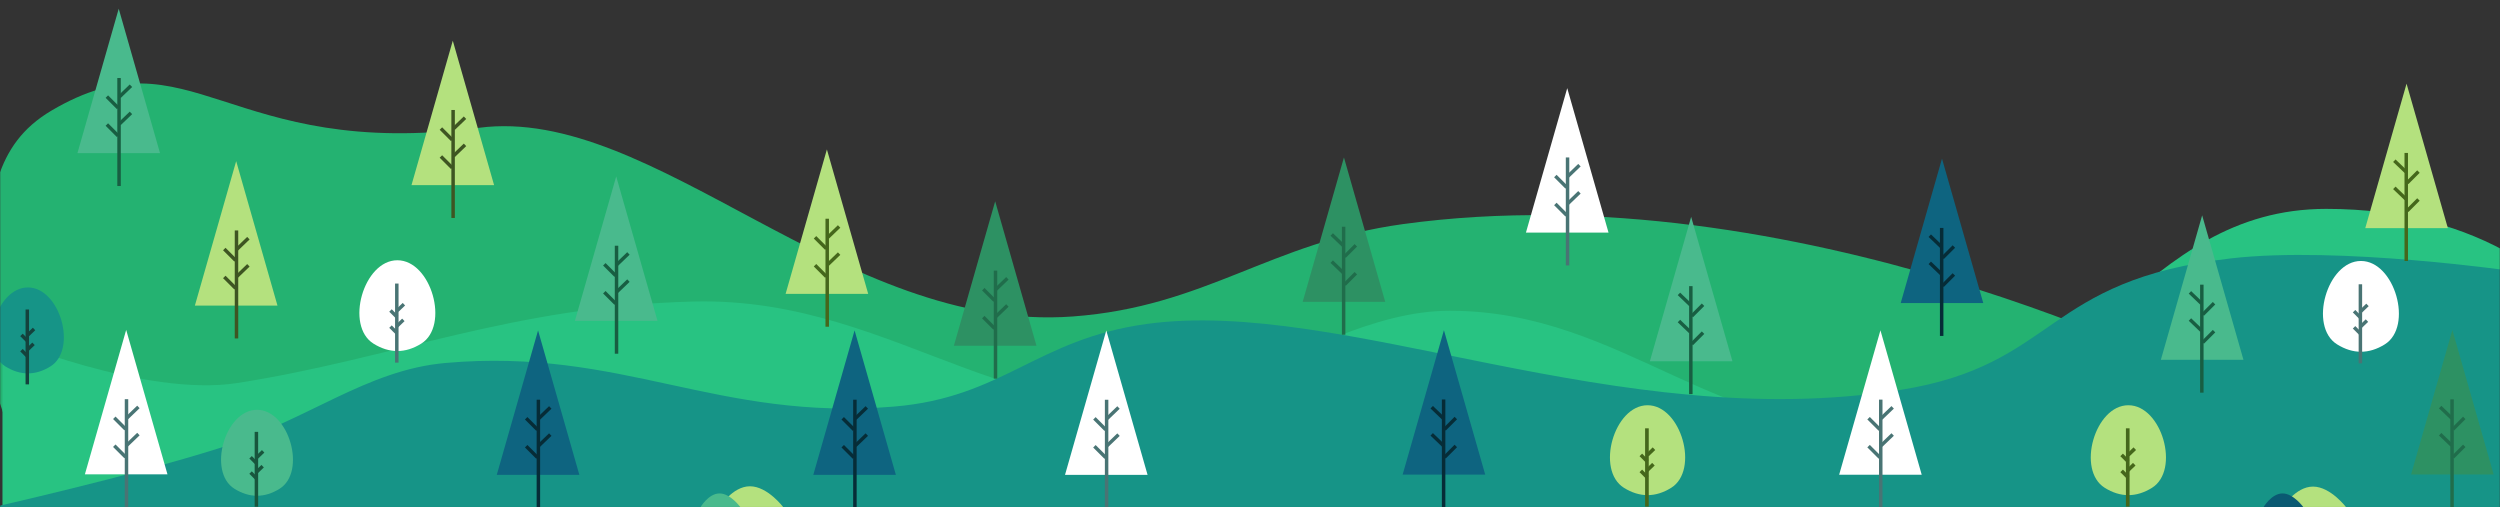<svg width="1434" height="291" viewBox="0 0 1434 291" fill="none" xmlns="http://www.w3.org/2000/svg">
<rect x="0" y="0" width="1434" height="291" fill="#333333" stroke="none"/>
<mask id="mask0_111_527" style="mask-type:alpha" maskUnits="userSpaceOnUse" x="0" y="0" width="1434" height="291">
<rect width="1434" height="291" fill="#C4C4C4"/>
</mask>
<g mask="url(#mask0_111_527)">
<path d="M615.297 181.534C691.858 175.907 728.552 139.031 804.603 128.565C1030.79 97.436 1262.94 216.878 1262.94 216.878L1591.42 240.23H3.01C3.01 240.23 -16.611 187.86 -10.987 154.347C-4.437 115.324 -4.466 83.446 29.632 63.373C109.013 16.642 130.389 92.274 274.695 73.312C375.161 60.112 483.354 191.232 615.297 181.534Z" fill="#24B271"/>
<path d="M831.522 178.253C932.68 178.253 987.229 255.763 1091.3 244.409C1197.32 232.841 1227.67 119.809 1334.33 119.809C1512.13 119.809 1540.36 291.23 1540.36 291.23H1.415V193.73C1.415 193.73 83.053 227.953 135.915 219.73C225.915 205.73 294.012 175.538 397.915 172.953C518.679 169.948 590.678 262.409 703.689 219.73C744.597 204.281 787.794 178.253 831.522 178.253Z" fill="#28C382"/>
<path d="M125.224 257.23C75.014 273.116 -5.285 291.23 -5.285 291.23H1442.36V155.629C1442.36 155.629 1341.75 141.056 1279.73 148.202C1171.63 160.656 1180.34 209.294 1089.99 223.669C927.127 249.579 770.24 170.243 657.606 185.837C594.474 194.578 575.48 227.981 512.773 233.215C411.037 241.707 356.875 199.224 255.6 208.195C210.055 212.23 177.094 240.818 125.224 257.23Z" fill="#169487"/>
<path d="M72.377 189.23L96.062 272.078H48.692L72.377 189.23Z" fill="white"/>
<line x1="72.561" y1="290.931" x2="72.561" y2="228.979" stroke="#497474" stroke-width="2"/>
<line x1="72.755" y1="239.777" x2="79.385" y2="233.413" stroke="#497474" stroke-width="2"/>
<line x1="72.755" y1="255.35" x2="79.385" y2="248.986" stroke="#497474" stroke-width="2"/>
<line x1="65.559" y1="255.657" x2="72.058" y2="262.156" stroke="#497474" stroke-width="2"/>
<line x1="65.559" y1="239.639" x2="72.058" y2="246.138" stroke="#497474" stroke-width="2"/>
<path d="M634.568 189.554L658.253 272.402H610.883L634.568 189.554Z" fill="white"/>
<line x1="634.752" y1="291.254" x2="634.752" y2="229.303" stroke="#497474" stroke-width="2"/>
<line x1="634.945" y1="240.1" x2="641.576" y2="233.737" stroke="#497474" stroke-width="2"/>
<line x1="634.945" y1="255.674" x2="641.576" y2="249.31" stroke="#497474" stroke-width="2"/>
<line x1="627.75" y1="255.981" x2="634.248" y2="262.479" stroke="#497474" stroke-width="2"/>
<line x1="627.75" y1="239.963" x2="634.248" y2="246.461" stroke="#497474" stroke-width="2"/>
<path d="M898.963 50.564L922.648 133.412H875.278L898.963 50.564Z" fill="white"/>
<line x1="899.147" y1="152.265" x2="899.147" y2="90.313" stroke="#497474" stroke-width="2"/>
<line x1="899.341" y1="101.111" x2="905.971" y2="94.747" stroke="#497474" stroke-width="2"/>
<line x1="899.341" y1="116.684" x2="905.971" y2="110.32" stroke="#497474" stroke-width="2"/>
<line x1="892.145" y1="116.991" x2="898.644" y2="123.49" stroke="#497474" stroke-width="2"/>
<line x1="892.145" y1="100.973" x2="898.644" y2="107.472" stroke="#497474" stroke-width="2"/>
<path d="M135.47 92.432L159.155 175.28H111.785L135.47 92.432Z" fill="#B4E17E"/>
<line x1="135.655" y1="194.133" x2="135.655" y2="132.181" stroke="#3E5522" stroke-width="2"/>
<line x1="135.848" y1="142.979" x2="142.479" y2="136.615" stroke="#3E5522" stroke-width="2"/>
<line x1="135.848" y1="158.552" x2="142.479" y2="152.189" stroke="#3E5522" stroke-width="2"/>
<line x1="128.653" y1="158.859" x2="135.151" y2="165.358" stroke="#3E5522" stroke-width="2"/>
<line x1="128.653" y1="142.841" x2="135.151" y2="149.34" stroke="#3E5522" stroke-width="2"/>
<path d="M259.72 23.332L283.405 106.181H236.035L259.72 23.332Z" fill="#B4E17E"/>
<line x1="259.904" y1="125.033" x2="259.904" y2="63.082" stroke="#3E5522" stroke-width="2"/>
<line x1="260.097" y1="73.879" x2="266.728" y2="67.516" stroke="#3E5522" stroke-width="2"/>
<line x1="260.097" y1="89.452" x2="266.728" y2="83.089" stroke="#3E5522" stroke-width="2"/>
<line x1="252.902" y1="89.76" x2="259.401" y2="96.258" stroke="#3E5522" stroke-width="2"/>
<line x1="252.902" y1="73.742" x2="259.401" y2="80.24" stroke="#3E5522" stroke-width="2"/>
<path d="M353.458 101.195L377.143 184.043H329.773L353.458 101.195Z" fill="#49BA8D"/>
<line x1="353.642" y1="202.896" x2="353.642" y2="140.944" stroke="#185E42" stroke-width="2"/>
<line x1="353.836" y1="151.742" x2="360.466" y2="145.378" stroke="#185E42" stroke-width="2"/>
<line x1="353.836" y1="167.315" x2="360.466" y2="160.952" stroke="#185E42" stroke-width="2"/>
<line x1="346.64" y1="167.622" x2="353.139" y2="174.121" stroke="#185E42" stroke-width="2"/>
<line x1="346.64" y1="151.604" x2="353.139" y2="158.103" stroke="#185E42" stroke-width="2"/>
<path d="M68.102 5L91.787 87.848H44.416L68.102 5Z" fill="#49BA8D"/>
<line x1="68.286" y1="106.701" x2="68.286" y2="44.749" stroke="#185E42" stroke-width="2"/>
<line x1="68.479" y1="55.547" x2="75.11" y2="49.183" stroke="#185E42" stroke-width="2"/>
<line x1="68.479" y1="71.12" x2="75.11" y2="64.756" stroke="#185E42" stroke-width="2"/>
<line x1="61.284" y1="71.427" x2="67.782" y2="77.926" stroke="#185E42" stroke-width="2"/>
<line x1="61.284" y1="55.409" x2="67.782" y2="61.908" stroke="#185E42" stroke-width="2"/>
<path d="M970.05 124.387L946.365 207.235H993.735L970.05 124.387Z" fill="#49BA8D"/>
<line y1="-1" x2="61.952" y2="-1" transform="matrix(-4.37114e-08 -1 -1 4.37114e-08 968.866 226.087)" stroke="#185E42" stroke-width="2"/>
<line y1="-1" x2="9.19" y2="-1" transform="matrix(-0.722 -0.692 -0.692 0.722 968.98 175.655)" stroke="#185E42" stroke-width="2"/>
<line y1="-1" x2="9.19" y2="-1" transform="matrix(-0.722 -0.692 -0.692 0.722 968.98 191.228)" stroke="#185E42" stroke-width="2"/>
<line y1="-1" x2="9.19" y2="-1" transform="matrix(-0.707 0.707 0.707 0.707 977.575 191.521)" stroke="#185E42" stroke-width="2"/>
<line y1="-1" x2="9.19" y2="-1" transform="matrix(-0.707 0.707 0.707 0.707 977.575 175.503)" stroke="#185E42" stroke-width="2"/>
<path d="M1263.16 123.521L1239.47 206.369H1286.84L1263.16 123.521Z" fill="#49BA8D"/>
<line y1="-1" x2="61.952" y2="-1" transform="matrix(-4.37114e-08 -1 -1 4.37114e-08 1261.97 225.221)" stroke="#185E42" stroke-width="2"/>
<line y1="-1" x2="9.19" y2="-1" transform="matrix(-0.722 -0.692 -0.692 0.722 1262.09 174.789)" stroke="#185E42" stroke-width="2"/>
<line y1="-1" x2="9.19" y2="-1" transform="matrix(-0.722 -0.692 -0.692 0.722 1262.09 190.362)" stroke="#185E42" stroke-width="2"/>
<line y1="-1" x2="9.19" y2="-1" transform="matrix(-0.707 0.707 0.707 0.707 1270.68 190.655)" stroke="#185E42" stroke-width="2"/>
<line y1="-1" x2="9.19" y2="-1" transform="matrix(-0.707 0.707 0.707 0.707 1270.68 174.637)" stroke="#185E42" stroke-width="2"/>
<path d="M474.309 85.712L497.994 168.56H450.624L474.309 85.712Z" fill="#B4E17E"/>
<line x1="474.493" y1="187.413" x2="474.493" y2="125.461" stroke="#45671B" stroke-width="2"/>
<line x1="474.686" y1="136.258" x2="481.317" y2="129.895" stroke="#45671B" stroke-width="2"/>
<line x1="474.686" y1="151.832" x2="481.317" y2="145.468" stroke="#45671B" stroke-width="2"/>
<line x1="467.491" y1="152.139" x2="473.99" y2="158.638" stroke="#45671B" stroke-width="2"/>
<line x1="467.491" y1="136.121" x2="473.99" y2="142.619" stroke="#45671B" stroke-width="2"/>
<path d="M570.832 115.464L594.517 198.312H547.147L570.832 115.464Z" fill="#2D9163"/>
<line x1="571.016" y1="217.165" x2="571.016" y2="155.213" stroke="#206D4B" stroke-width="2"/>
<line x1="571.21" y1="166.011" x2="577.84" y2="159.647" stroke="#206D4B" stroke-width="2"/>
<line x1="571.21" y1="181.584" x2="577.84" y2="175.221" stroke="#206D4B" stroke-width="2"/>
<line x1="564.014" y1="181.892" x2="570.513" y2="188.39" stroke="#206D4B" stroke-width="2"/>
<line x1="564.014" y1="165.873" x2="570.513" y2="172.372" stroke="#206D4B" stroke-width="2"/>
<path d="M770.888 90.303L747.203 173.151H794.573L770.888 90.303Z" fill="#2D9163"/>
<line y1="-1" x2="61.952" y2="-1" transform="matrix(-4.37114e-08 -1 -1 4.37114e-08 769.704 192.004)" stroke="#206D4B" stroke-width="2"/>
<line y1="-1" x2="9.19" y2="-1" transform="matrix(-0.722 -0.692 -0.692 0.722 769.818 141.571)" stroke="#206D4B" stroke-width="2"/>
<line y1="-1" x2="9.19" y2="-1" transform="matrix(-0.722 -0.692 -0.692 0.722 769.818 157.145)" stroke="#206D4B" stroke-width="2"/>
<line y1="-1" x2="9.19" y2="-1" transform="matrix(-0.707 0.707 0.707 0.707 778.413 157.438)" stroke="#206D4B" stroke-width="2"/>
<line y1="-1" x2="9.19" y2="-1" transform="matrix(-0.707 0.707 0.707 0.707 778.413 141.419)" stroke="#206D4B" stroke-width="2"/>
<path d="M1406.68 189.309L1383 272.157H1430.37L1406.68 189.309Z" fill="#2D9163"/>
<line y1="-1" x2="61.952" y2="-1" transform="matrix(-4.37114e-08 -1 -1 4.37114e-08 1405.5 291.009)" stroke="#206D4B" stroke-width="2"/>
<line y1="-1" x2="9.19" y2="-1" transform="matrix(-0.722 -0.692 -0.692 0.722 1405.61 240.577)" stroke="#206D4B" stroke-width="2"/>
<line y1="-1" x2="9.19" y2="-1" transform="matrix(-0.722 -0.692 -0.692 0.722 1405.61 256.15)" stroke="#206D4B" stroke-width="2"/>
<line y1="-1" x2="9.19" y2="-1" transform="matrix(-0.707 0.707 0.707 0.707 1414.21 256.443)" stroke="#206D4B" stroke-width="2"/>
<line y1="-1" x2="9.19" y2="-1" transform="matrix(-0.707 0.707 0.707 0.707 1414.21 240.425)" stroke="#206D4B" stroke-width="2"/>
<path d="M1380.4 47.991L1356.72 130.839H1404.09L1380.4 47.991Z" fill="#B4E17E"/>
<line y1="-1" x2="61.952" y2="-1" transform="matrix(-4.37114e-08 -1 -1 4.37114e-08 1379.22 149.692)" stroke="#45671B" stroke-width="2"/>
<line y1="-1" x2="9.19" y2="-1" transform="matrix(-0.722 -0.692 -0.692 0.722 1379.33 99.26)" stroke="#45671B" stroke-width="2"/>
<line y1="-1" x2="9.19" y2="-1" transform="matrix(-0.722 -0.692 -0.692 0.722 1379.33 114.833)" stroke="#45671B" stroke-width="2"/>
<line y1="-1" x2="9.19" y2="-1" transform="matrix(-0.707 0.707 0.707 0.707 1387.93 115.126)" stroke="#45671B" stroke-width="2"/>
<line y1="-1" x2="9.19" y2="-1" transform="matrix(-0.707 0.707 0.707 0.707 1387.93 99.108)" stroke="#45671B" stroke-width="2"/>
<path d="M147.423 235.063C165.82 235.063 175.988 270.632 160.372 280.356C151.787 285.701 143.06 285.701 134.475 280.356C118.858 270.632 129.027 235.063 147.423 235.063Z" fill="#49BA8D"/>
<line x1="147.073" y1="290.662" x2="147.073" y2="247.718" stroke="#18563D" stroke-width="2"/>
<line x1="147.317" y1="262.369" x2="150.942" y2="258.89" stroke="#18563D" stroke-width="2"/>
<line x1="147.025" y1="270.883" x2="150.65" y2="267.405" stroke="#18563D" stroke-width="2"/>
<line x1="143.725" y1="271.058" x2="147.278" y2="274.611" stroke="#18563D" stroke-width="2"/>
<line x1="143.725" y1="262.301" x2="147.278" y2="265.854" stroke="#18563D" stroke-width="2"/>
<path d="M945.04 232.444C964.281 232.444 974.916 269.645 958.583 279.816C949.604 285.407 940.476 285.407 931.497 279.816C915.164 269.645 925.799 232.444 945.04 232.444Z" fill="#B4E17E"/>
<line x1="944.673" y1="290.595" x2="944.673" y2="245.68" stroke="#45671B" stroke-width="2.092"/>
<line x1="944.928" y1="261.004" x2="948.719" y2="257.365" stroke="#45671B" stroke-width="2.092"/>
<line x1="944.623" y1="269.909" x2="948.415" y2="266.27" stroke="#45671B" stroke-width="2.092"/>
<line x1="941.172" y1="270.091" x2="944.888" y2="273.807" stroke="#45671B" stroke-width="2.092"/>
<line x1="941.172" y1="260.932" x2="944.888" y2="264.648" stroke="#45671B" stroke-width="2.092"/>
<path d="M1220.83 232.444C1240.07 232.444 1250.71 269.645 1234.38 279.816C1225.4 285.407 1216.27 285.407 1207.29 279.816C1190.96 269.645 1201.59 232.444 1220.83 232.444Z" fill="#B4E17E"/>
<line x1="1220.47" y1="290.595" x2="1220.47" y2="245.68" stroke="#45671B" stroke-width="2.092"/>
<line x1="1220.72" y1="261.004" x2="1224.51" y2="257.365" stroke="#45671B" stroke-width="2.092"/>
<line x1="1220.42" y1="269.909" x2="1224.21" y2="266.27" stroke="#45671B" stroke-width="2.092"/>
<line x1="1216.96" y1="270.091" x2="1220.68" y2="273.807" stroke="#45671B" stroke-width="2.092"/>
<line x1="1216.96" y1="260.932" x2="1220.68" y2="264.648" stroke="#45671B" stroke-width="2.092"/>
<path d="M227.923 149.282C247.353 149.282 258.092 186.849 241.599 197.119C232.531 202.765 223.314 202.765 214.247 197.119C197.753 186.849 208.493 149.282 227.923 149.282Z" fill="white"/>
<line x1="227.608" y1="208.004" x2="227.608" y2="162.648" stroke="#497474" stroke-width="2"/>
<line x1="227.849" y1="178.163" x2="231.678" y2="174.488" stroke="#497474" stroke-width="2"/>
<line x1="227.541" y1="187.155" x2="231.369" y2="183.481" stroke="#497474" stroke-width="2"/>
<line x1="223.977" y1="187.338" x2="227.73" y2="191.091" stroke="#497474" stroke-width="2"/>
<line x1="223.977" y1="178.089" x2="227.73" y2="181.842" stroke="#497474" stroke-width="2"/>
<path d="M1354.23 149.692C1373.66 149.692 1384.4 187.259 1367.91 197.529C1358.84 203.175 1349.62 203.175 1340.56 197.529C1324.06 187.259 1334.8 149.692 1354.23 149.692Z" fill="white"/>
<line x1="1353.92" y1="208.415" x2="1353.92" y2="163.058" stroke="#497474" stroke-width="2"/>
<line x1="1354.16" y1="178.573" x2="1357.99" y2="174.899" stroke="#497474" stroke-width="2"/>
<line x1="1353.85" y1="187.565" x2="1357.68" y2="183.891" stroke="#497474" stroke-width="2"/>
<line x1="1350.29" y1="187.748" x2="1354.04" y2="191.501" stroke="#497474" stroke-width="2"/>
<line x1="1350.29" y1="178.499" x2="1354.04" y2="182.252" stroke="#497474" stroke-width="2"/>
<path d="M16.007 164.874C34.404 164.874 44.572 200.443 28.956 210.167C20.371 215.512 11.644 215.512 3.059 210.167C-12.558 200.443 -2.389 164.874 16.007 164.874Z" fill="#169487"/>
<line x1="15.657" y1="220.473" x2="15.657" y2="177.529" stroke="#14423D" stroke-width="2"/>
<line x1="15.901" y1="192.18" x2="19.526" y2="188.701" stroke="#14423D" stroke-width="2"/>
<line x1="15.609" y1="200.695" x2="19.234" y2="197.216" stroke="#14423D" stroke-width="2"/>
<line x1="12.309" y1="200.869" x2="15.862" y2="204.422" stroke="#14423D" stroke-width="2"/>
<line x1="12.309" y1="192.112" x2="15.862" y2="195.665" stroke="#14423D" stroke-width="2"/>
<path d="M449.48 291.147C449.48 291.147 437.961 291.333 430.177 291.147C423.242 290.982 412.579 291.147 412.579 291.147C412.579 291.147 419.987 278.93 430.177 278.93C440.366 278.93 449.48 291.147 449.48 291.147Z" fill="#B4E17E"/>
<path d="M424.879 291.175C424.879 291.175 417.627 291.299 412.725 291.175C408.359 291.064 401.645 291.175 401.645 291.175C401.645 291.175 406.309 283.03 412.725 283.03C419.141 283.03 424.879 291.175 424.879 291.175Z" fill="#49BA8D"/>
<path d="M1078.62 189.471L1102.3 272.319H1054.93L1078.62 189.471Z" fill="white"/>
<line x1="1078.8" y1="291.171" x2="1078.8" y2="229.22" stroke="#497474" stroke-width="2"/>
<line x1="1079" y1="240.017" x2="1085.63" y2="233.654" stroke="#497474" stroke-width="2"/>
<line x1="1079" y1="255.591" x2="1085.63" y2="249.227" stroke="#497474" stroke-width="2"/>
<line x1="1071.8" y1="255.898" x2="1078.3" y2="262.396" stroke="#497474" stroke-width="2"/>
<line x1="1071.8" y1="239.88" x2="1078.3" y2="246.378" stroke="#497474" stroke-width="2"/>
<path d="M490.19 189.519L513.875 272.367H466.505L490.19 189.519Z" fill="#0E6480"/>
<line x1="490.374" y1="291.219" x2="490.374" y2="229.268" stroke="#062C37" stroke-width="2"/>
<line x1="490.567" y1="240.065" x2="497.198" y2="233.702" stroke="#062C37" stroke-width="2"/>
<line x1="490.567" y1="255.638" x2="497.198" y2="249.275" stroke="#062C37" stroke-width="2"/>
<line x1="483.372" y1="255.946" x2="489.87" y2="262.444" stroke="#062C37" stroke-width="2"/>
<line x1="483.372" y1="239.928" x2="489.87" y2="246.426" stroke="#062C37" stroke-width="2"/>
<path d="M308.633 189.519L332.318 272.367H284.948L308.633 189.519Z" fill="#0E6480"/>
<line x1="308.817" y1="291.219" x2="308.817" y2="229.268" stroke="#062C37" stroke-width="2"/>
<line x1="309.01" y1="240.065" x2="315.641" y2="233.702" stroke="#062C37" stroke-width="2"/>
<line x1="309.01" y1="255.638" x2="315.641" y2="249.275" stroke="#062C37" stroke-width="2"/>
<line x1="301.815" y1="255.946" x2="308.314" y2="262.444" stroke="#062C37" stroke-width="2"/>
<line x1="301.815" y1="239.928" x2="308.314" y2="246.426" stroke="#062C37" stroke-width="2"/>
<path d="M828.236 189.382L804.551 272.23H851.921L828.236 189.382Z" fill="#0E6480"/>
<line y1="-1" x2="61.952" y2="-1" transform="matrix(-4.37114e-08 -1 -1 4.37114e-08 827.052 291.083)" stroke="#062C37" stroke-width="2"/>
<line y1="-1" x2="9.19" y2="-1" transform="matrix(-0.722 -0.692 -0.692 0.722 827.166 240.65)" stroke="#062C37" stroke-width="2"/>
<line y1="-1" x2="9.19" y2="-1" transform="matrix(-0.722 -0.692 -0.692 0.722 827.166 256.223)" stroke="#062C37" stroke-width="2"/>
<line y1="-1" x2="9.19" y2="-1" transform="matrix(-0.707 0.707 0.707 0.707 835.76 256.516)" stroke="#062C37" stroke-width="2"/>
<line y1="-1" x2="9.19" y2="-1" transform="matrix(-0.707 0.707 0.707 0.707 835.76 240.498)" stroke="#062C37" stroke-width="2"/>
<path d="M1113.93 90.998L1090.24 173.846H1137.61L1113.93 90.998Z" fill="#0E6480"/>
<line y1="-1" x2="61.952" y2="-1" transform="matrix(-4.37114e-08 -1 -1 4.37114e-08 1112.74 192.698)" stroke="#062C37" stroke-width="2"/>
<line y1="-1" x2="9.19" y2="-1" transform="matrix(-0.722 -0.692 -0.692 0.722 1112.86 142.266)" stroke="#062C37" stroke-width="2"/>
<line y1="-1" x2="9.19" y2="-1" transform="matrix(-0.722 -0.692 -0.692 0.722 1112.86 157.839)" stroke="#062C37" stroke-width="2"/>
<line y1="-1" x2="9.19" y2="-1" transform="matrix(-0.707 0.707 0.707 0.707 1121.45 158.132)" stroke="#062C37" stroke-width="2"/>
<line y1="-1" x2="9.19" y2="-1" transform="matrix(-0.707 0.707 0.707 0.707 1121.45 142.114)" stroke="#062C37" stroke-width="2"/>
<path d="M1346.05 291.328C1346.05 291.328 1334.53 291.514 1326.74 291.328C1319.81 291.162 1309.15 291.328 1309.15 291.328C1309.15 291.328 1316.55 279.11 1326.74 279.11C1336.93 279.11 1346.05 291.328 1346.05 291.328Z" fill="#B4E17E"/>
<path d="M1321.41 291.175C1321.41 291.175 1314.16 291.299 1309.26 291.175C1304.89 291.064 1298.18 291.175 1298.18 291.175C1298.18 291.175 1302.84 283.03 1309.26 283.03C1315.68 283.03 1321.41 291.175 1321.41 291.175Z" fill="#0A5972"/>
</g>
</svg>

